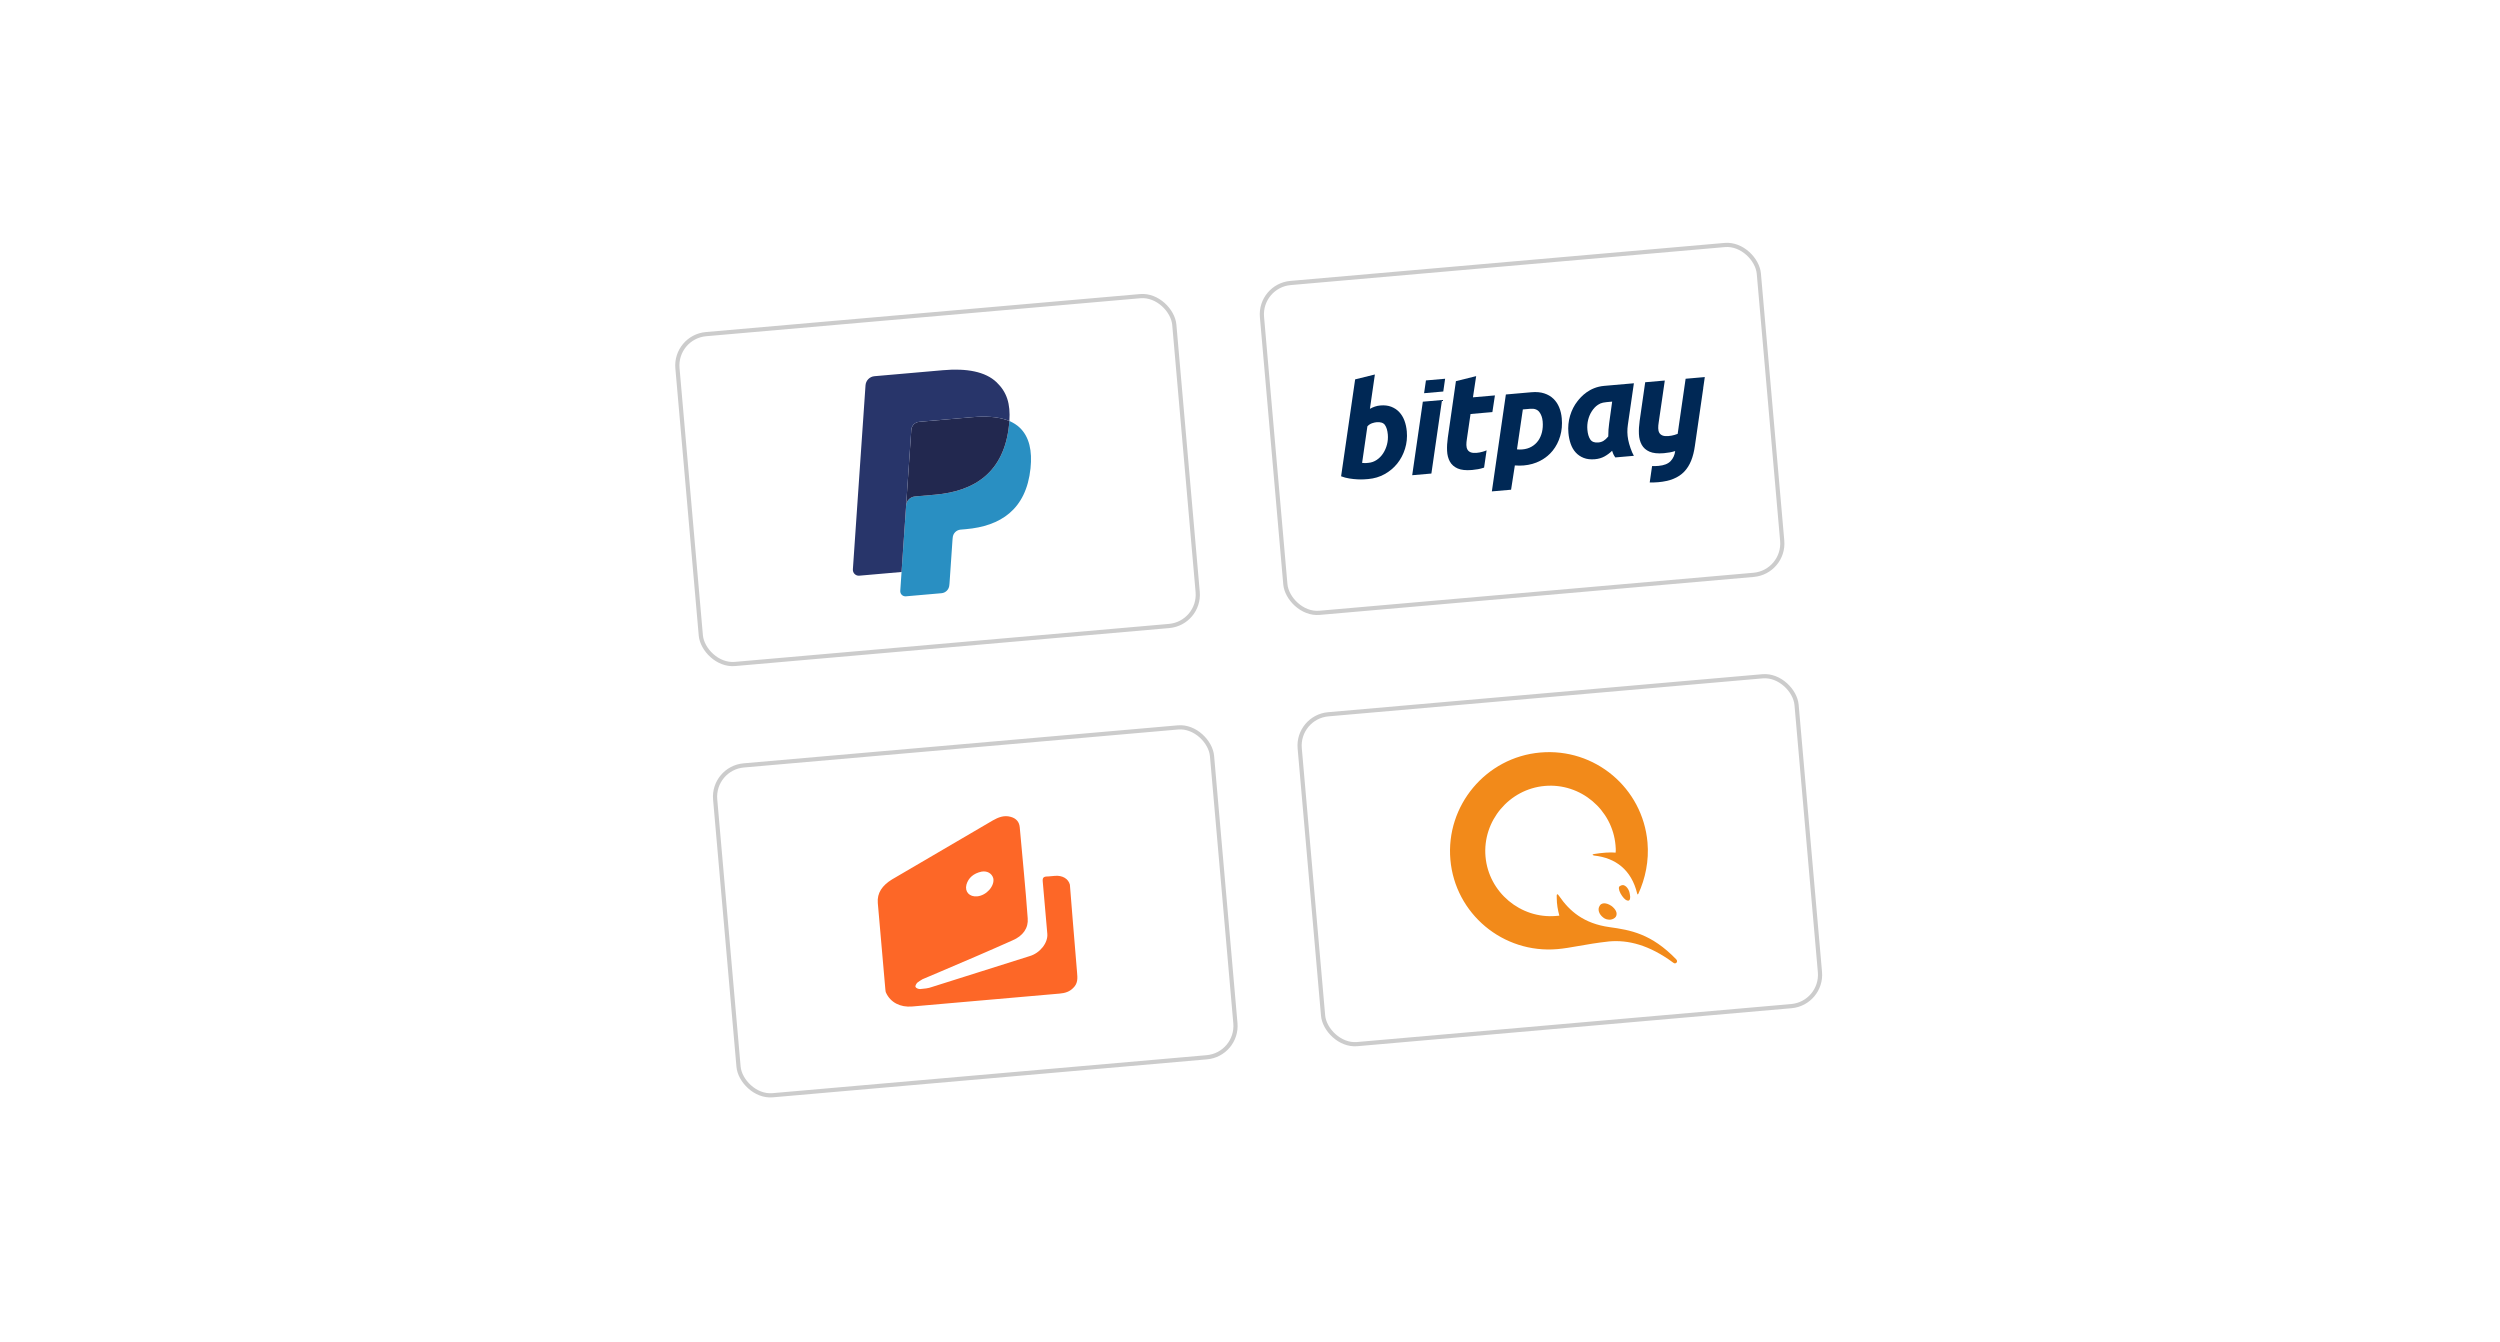 <svg width="300" height="161" viewBox="0 0 300 161" fill="none" xmlns="http://www.w3.org/2000/svg">
<g filter="url(#filter0_d_787_18622)">
<rect x="68" y="25.546" width="154.197" height="115.619" rx="15.79" transform="rotate(-5 68 25.546)" fill="white"/>
<rect x="80.964" y="36.425" width="59.85" height="39.732" rx="3.772" transform="rotate(-5 80.964 36.425)" fill="white"/>
<path fill-rule="evenodd" clip-rule="evenodd" d="M121.124 46.522C121.113 46.682 121.099 46.845 121.082 47.013C120.487 52.694 116.949 54.948 112.214 55.363L109.803 55.574C109.224 55.624 108.773 56.089 108.733 56.67L108.032 66.896C108.006 67.278 108.325 67.592 108.703 67.559L112.979 67.185C113.485 67.141 113.883 66.734 113.919 66.225L113.942 66.004L114.298 60.804L114.326 60.518C114.36 60.008 114.759 59.601 115.265 59.556L115.905 59.5C120.047 59.138 123.143 57.166 123.663 52.196C123.88 50.12 123.526 48.433 122.374 47.326C122.025 46.992 121.605 46.727 121.124 46.522Z" fill="#298FC2"/>
<path fill-rule="evenodd" clip-rule="evenodd" d="M119.95 46.168C119.78 46.134 119.606 46.105 119.427 46.081C119.247 46.057 119.064 46.039 118.876 46.025C118.217 45.977 117.5 45.989 116.737 46.056L110.297 46.619C110.138 46.633 109.99 46.682 109.861 46.759C109.577 46.928 109.381 47.23 109.358 47.58L108.75 56.413L108.733 56.67C108.773 56.089 109.224 55.624 109.803 55.574L112.214 55.363C116.948 54.949 120.487 52.693 121.082 47.014C121.1 46.845 121.113 46.682 121.123 46.523C120.836 46.4 120.529 46.301 120.2 46.223C120.118 46.204 120.035 46.185 119.95 46.168Z" fill="#22284F"/>
<path fill-rule="evenodd" clip-rule="evenodd" d="M109.358 47.58C109.381 47.23 109.577 46.928 109.862 46.76C109.992 46.683 110.138 46.634 110.297 46.62L116.737 46.056C117.5 45.989 118.217 45.977 118.876 46.026C119.064 46.04 119.248 46.058 119.427 46.082C119.606 46.106 119.781 46.135 119.951 46.169C120.035 46.186 120.119 46.205 120.201 46.223C120.53 46.301 120.838 46.401 121.125 46.523C121.266 44.43 120.818 43.053 119.595 41.877C118.247 40.583 115.983 40.177 113.153 40.425L104.936 41.144C104.357 41.194 103.901 41.659 103.862 42.242L102.345 64.323C102.316 64.76 102.681 65.12 103.113 65.082L108.186 64.638L109.358 47.58Z" fill="#28356A"/>
<rect x="80.964" y="36.425" width="59.85" height="39.732" rx="3.772" transform="rotate(-5 80.964 36.425)" stroke="#CCCCCC" stroke-width="0.503"/>
<rect x="151.108" y="30.288" width="59.85" height="39.732" rx="3.772" transform="rotate(-5 151.108 30.288)" fill="white"/>
<path fill-rule="evenodd" clip-rule="evenodd" d="M166.949 44.81C166.572 44.664 166.136 44.613 165.64 44.656C165.402 44.677 165.182 44.722 164.98 44.793C164.778 44.863 164.589 44.948 164.39 45.06L164.986 40.938L162.617 41.524L160.932 53.155C161.245 53.276 161.572 53.363 161.916 53.417C162.259 53.471 162.582 53.506 162.885 53.521C163.189 53.537 163.457 53.537 163.69 53.522C163.923 53.507 164.086 53.495 164.179 53.487C164.902 53.424 165.562 53.227 166.157 52.895C166.753 52.565 167.257 52.141 167.671 51.626C168.084 51.111 168.394 50.52 168.601 49.854C168.809 49.188 168.881 48.495 168.817 47.774C168.776 47.304 168.681 46.87 168.532 46.472C168.382 46.075 168.176 45.735 167.911 45.452C167.647 45.17 167.327 44.956 166.949 44.81ZM165.211 51.186C164.906 51.391 164.573 51.51 164.212 51.541L163.933 51.566C163.86 51.572 163.756 51.575 163.453 51.548L164.087 47.16C164.258 46.977 164.449 46.851 164.677 46.778C164.905 46.705 165.054 46.678 165.199 46.665C165.643 46.627 165.998 46.725 166.188 46.993C166.378 47.261 166.495 47.646 166.539 48.147C166.574 48.555 166.541 48.953 166.44 49.34C166.338 49.728 166.185 50.081 165.978 50.4C165.772 50.718 165.516 50.98 165.211 51.186Z" fill="#002855"/>
<path d="M173.193 42.982L173.414 41.449L171.113 41.65L170.891 43.183L173.193 42.982Z" fill="#002855"/>
<path d="M176.482 50.276C176.659 50.347 176.896 50.369 177.193 50.343C177.447 50.321 177.691 50.275 177.925 50.206C178.078 50.161 178.236 50.11 178.392 50.04L178.091 52.11C178.054 52.122 177.997 52.142 177.959 52.154C177.596 52.272 177.16 52.353 176.652 52.398C175.921 52.462 175.345 52.401 174.923 52.217C174.502 52.033 174.189 51.758 173.987 51.392C173.784 51.027 173.672 50.597 173.65 50.103C173.628 49.608 173.657 49.082 173.736 48.525L174.711 41.738L177.139 41.136L176.754 43.679L179.391 43.449L179.086 45.45L176.464 45.68L176.024 48.697C175.982 48.949 175.963 49.183 175.965 49.398C175.968 49.614 176.011 49.796 176.093 49.946C176.176 50.095 176.305 50.205 176.482 50.276Z" fill="#002855"/>
<path d="M204.576 41.248L202.274 41.45L201.434 47.262L201.436 47.262L201.321 48.062C201.196 48.109 201.071 48.154 200.946 48.19C200.712 48.259 200.468 48.305 200.214 48.327C199.917 48.353 199.68 48.331 199.504 48.26C199.327 48.189 199.197 48.079 199.114 47.93C199.032 47.781 198.989 47.598 198.987 47.382C198.984 47.167 199.003 46.933 199.045 46.681L199.486 43.664L199.775 41.664L199.775 41.663L197.424 41.869L196.757 46.509C196.678 47.066 196.649 47.592 196.671 48.087C196.693 48.581 196.805 49.011 197.008 49.377C197.211 49.742 197.523 50.017 197.945 50.201C198.366 50.385 198.942 50.446 199.673 50.382C200.182 50.337 200.617 50.256 200.98 50.138C200.995 50.133 201.009 50.128 201.024 50.123L201.023 50.128C200.961 50.606 200.786 51.004 200.477 51.331C200.167 51.657 199.683 51.849 199.024 51.907C198.742 51.932 198.485 51.937 198.25 51.925L197.966 53.892C198.276 53.905 198.617 53.896 198.992 53.864C199.693 53.802 200.299 53.667 200.811 53.46C201.323 53.252 201.752 52.968 202.099 52.607C202.447 52.245 202.725 51.806 202.935 51.289C203.144 50.772 203.296 50.168 203.391 49.477L204.392 42.567L204.388 42.566L204.386 42.565L204.576 41.248Z" fill="#002855"/>
<path d="M169.465 53.026L170.74 44.203L173.042 44.002L171.766 52.825L169.465 53.026Z" fill="#002855"/>
<path fill-rule="evenodd" clip-rule="evenodd" d="M195.347 46.958C195.254 47.566 195.265 48.167 195.38 48.762C195.494 49.357 195.802 50.257 196.064 50.698L193.836 50.892C193.603 50.563 193.54 50.358 193.496 50.216C193.482 50.167 193.469 50.126 193.452 50.09C193.184 50.355 192.882 50.582 192.545 50.769C192.207 50.956 191.822 51.069 191.389 51.107C190.872 51.152 190.423 51.099 190.041 50.949C189.658 50.798 189.338 50.579 189.079 50.291C188.819 50.004 188.62 49.658 188.481 49.255C188.342 48.852 188.251 48.415 188.21 47.945C188.147 47.225 188.214 46.535 188.412 45.877C188.609 45.218 188.911 44.631 189.318 44.117C189.726 43.603 190.718 42.461 192.496 42.305L196.066 41.993L195.347 46.958ZM193.459 44.193C192.385 44.287 192.18 44.305 191.761 44.574C191.463 44.765 191.226 45.033 191.024 45.34C190.822 45.647 190.673 45.994 190.577 46.381C190.481 46.769 190.451 47.166 190.487 47.572C190.53 48.074 190.648 48.463 190.838 48.741C191.029 49.019 191.346 49.138 191.79 49.099C192.027 49.078 192.238 49.013 192.42 48.902C192.603 48.792 192.793 48.617 192.991 48.379C192.989 48.116 192.998 47.84 193.02 47.548C193.039 47.282 193.07 47.033 193.099 46.805L193.107 46.741L193.459 44.193Z" fill="#002855"/>
<path fill-rule="evenodd" clip-rule="evenodd" d="M187.412 46.197C187.479 46.964 187.416 47.676 187.222 48.334C187.029 48.991 186.731 49.571 186.33 50.071C185.929 50.573 185.43 50.979 184.835 51.29C184.239 51.602 183.577 51.789 182.85 51.853C182.497 51.884 182.141 51.883 181.782 51.851L181.33 54.766L179.023 54.967L180.704 43.337C180.984 43.312 182.125 43.212 182.977 43.138L183.778 43.068C184.36 43.017 184.869 43.063 185.305 43.204C185.742 43.346 186.108 43.56 186.406 43.847C186.703 44.133 186.935 44.478 187.101 44.882C187.267 45.286 187.371 45.724 187.412 46.197ZM182.037 49.923C182.218 49.95 182.438 49.951 182.698 49.929C183.103 49.893 183.465 49.785 183.784 49.603C184.103 49.422 184.368 49.184 184.578 48.891C184.788 48.597 184.941 48.253 185.037 47.858C185.133 47.463 185.161 47.034 185.121 46.572C185.081 46.12 184.949 45.745 184.724 45.447C184.499 45.149 184.138 45.012 183.65 45.053C183.308 45.081 182.741 45.131 182.741 45.131L182.037 49.923Z" fill="#002855"/>
<rect x="151.108" y="30.288" width="59.85" height="39.732" rx="3.772" transform="rotate(-5 151.108 30.288)" stroke="#CCCCCC" stroke-width="0.503"/>
<rect x="85.491" y="88.178" width="59.85" height="39.732" rx="3.772" transform="rotate(-5 85.491 88.178)" fill="white"/>
<path d="M128.387 102.163C128.203 101.449 127.496 101.024 126.59 101.103C126.289 101.129 126.047 101.151 125.745 101.177C125.196 101.164 125.091 101.356 125.128 101.779C125.313 103.892 125.493 105.945 125.678 108.059C125.773 109.146 124.786 110.388 123.539 110.74C119.633 111.995 115.722 113.189 111.816 114.443C111.403 114.601 110.92 114.643 110.437 114.686C110.256 114.702 109.944 114.607 109.867 114.431C109.796 114.316 109.956 114.058 110.067 113.927C110.237 113.791 110.468 113.649 110.699 113.507C111.403 113.202 112.167 112.892 112.87 112.587C115.744 111.362 118.619 110.137 121.488 108.851C122.779 108.312 123.425 107.343 123.324 106.196C123.068 102.567 122.685 98.889 122.368 95.266C122.315 94.662 121.971 94.206 121.286 94.022C120.474 93.789 119.771 94.094 119.133 94.454C115.08 96.816 111.088 99.174 107.035 101.536C105.881 102.246 105.23 103.154 105.336 104.362C105.637 107.804 105.938 111.246 106.239 114.688C106.255 114.869 106.271 115.05 106.342 115.166C106.865 116.276 108.015 116.906 109.464 116.779C112.423 116.52 115.382 116.261 118.341 116.002C121.3 115.743 124.198 115.49 127.157 115.231C127.821 115.173 128.354 115.004 128.8 114.539C129.362 114.004 129.304 113.339 129.251 112.735C128.991 109.765 128.387 102.163 128.387 102.163ZM115.973 102.154C116.206 101.342 116.828 100.801 117.784 100.596C118.443 100.477 119.018 100.792 119.192 101.385C119.392 102.28 118.4 103.462 117.253 103.563C116.347 103.642 115.745 103.025 115.973 102.154Z" fill="#FD6727"/>
<rect x="85.491" y="88.178" width="59.85" height="39.732" rx="3.772" transform="rotate(-5 85.491 88.178)" stroke="#CCCCCC" stroke-width="0.503"/>
<rect x="155.636" y="82.042" width="59.85" height="39.732" rx="3.772" transform="rotate(-5 155.636 82.042)" fill="white"/>
<path d="M174.046 99.164C174.613 105.643 180.36 110.465 186.902 109.893C187.705 109.822 188.502 109.682 189.418 109.52C190.439 109.34 191.608 109.134 193.097 108.97C195.362 108.772 197.887 109.375 200.801 111.529C201.075 111.759 201.425 111.411 201.145 111.119C198.149 108.021 195.64 107.607 193.137 107.255C190.057 106.828 188.341 105.33 187.107 103.536C186.885 103.175 186.765 103.249 186.809 103.752C186.812 104.512 186.935 105.199 187.122 105.88L186.744 105.913C182.467 106.287 178.636 103.073 178.261 98.795C177.887 94.517 181.102 90.686 185.379 90.312C189.657 89.938 193.488 93.152 193.862 97.43C193.884 97.682 193.912 97.996 193.877 98.316C193.236 98.245 192.167 98.339 191.355 98.473C191.04 98.501 191.051 98.627 191.308 98.668C193.869 98.951 195.768 100.369 196.461 103.225C196.472 103.35 196.535 103.345 196.593 103.276C197.445 101.427 197.892 99.296 197.7 97.094C197.127 90.552 191.381 85.73 184.838 86.302C178.296 86.875 173.48 92.684 174.046 99.164Z" fill="#F28A1A"/>
<path d="M194.852 102.224C195.309 102.375 195.553 102.987 195.58 103.302C195.687 103.799 195.584 104.062 195.395 104.079C195.206 104.095 194.938 103.928 194.648 103.51C194.358 103.092 194.193 102.662 194.297 102.4C194.475 102.257 194.658 102.178 194.852 102.224Z" fill="#F28A1A"/>
<path d="M192.444 104.4C192.695 104.378 193.021 104.476 193.357 104.701C193.899 105.097 194.132 105.584 193.913 105.983C193.804 106.183 193.501 106.336 193.249 106.358C192.934 106.386 192.609 106.287 192.404 106.115C191.862 105.719 191.681 105.101 191.962 104.696C192.014 104.564 192.192 104.422 192.444 104.4Z" fill="#F28A1A"/>
<rect x="155.636" y="82.042" width="59.85" height="39.732" rx="3.772" transform="rotate(-5 155.636 82.042)" stroke="#CCCCCC" stroke-width="0.503"/>
</g>
<defs>
<filter id="filter0_d_787_18622" x="-16" y="0" width="332" height="162" filterUnits="userSpaceOnUse" color-interpolation-filters="sRGB">
<feFlood flood-opacity="0" result="BackgroundImageFix"/>
<feColorMatrix in="SourceAlpha" type="matrix" values="0 0 0 0 0 0 0 0 0 0 0 0 0 0 0 0 0 0 127 0" result="hardAlpha"/>
<feOffset dy="4"/>
<feGaussianBlur stdDeviation="8"/>
<feComposite in2="hardAlpha" operator="out"/>
<feColorMatrix type="matrix" values="0 0 0 0 0.031 0 0 0 0 0.236 0 0 0 0 0.375 0 0 0 0.16 0"/>
<feBlend mode="normal" in2="BackgroundImageFix" result="effect1_dropShadow_787_18622"/>
<feBlend mode="normal" in="SourceGraphic" in2="effect1_dropShadow_787_18622" result="shape"/>
</filter>
</defs>
</svg>
